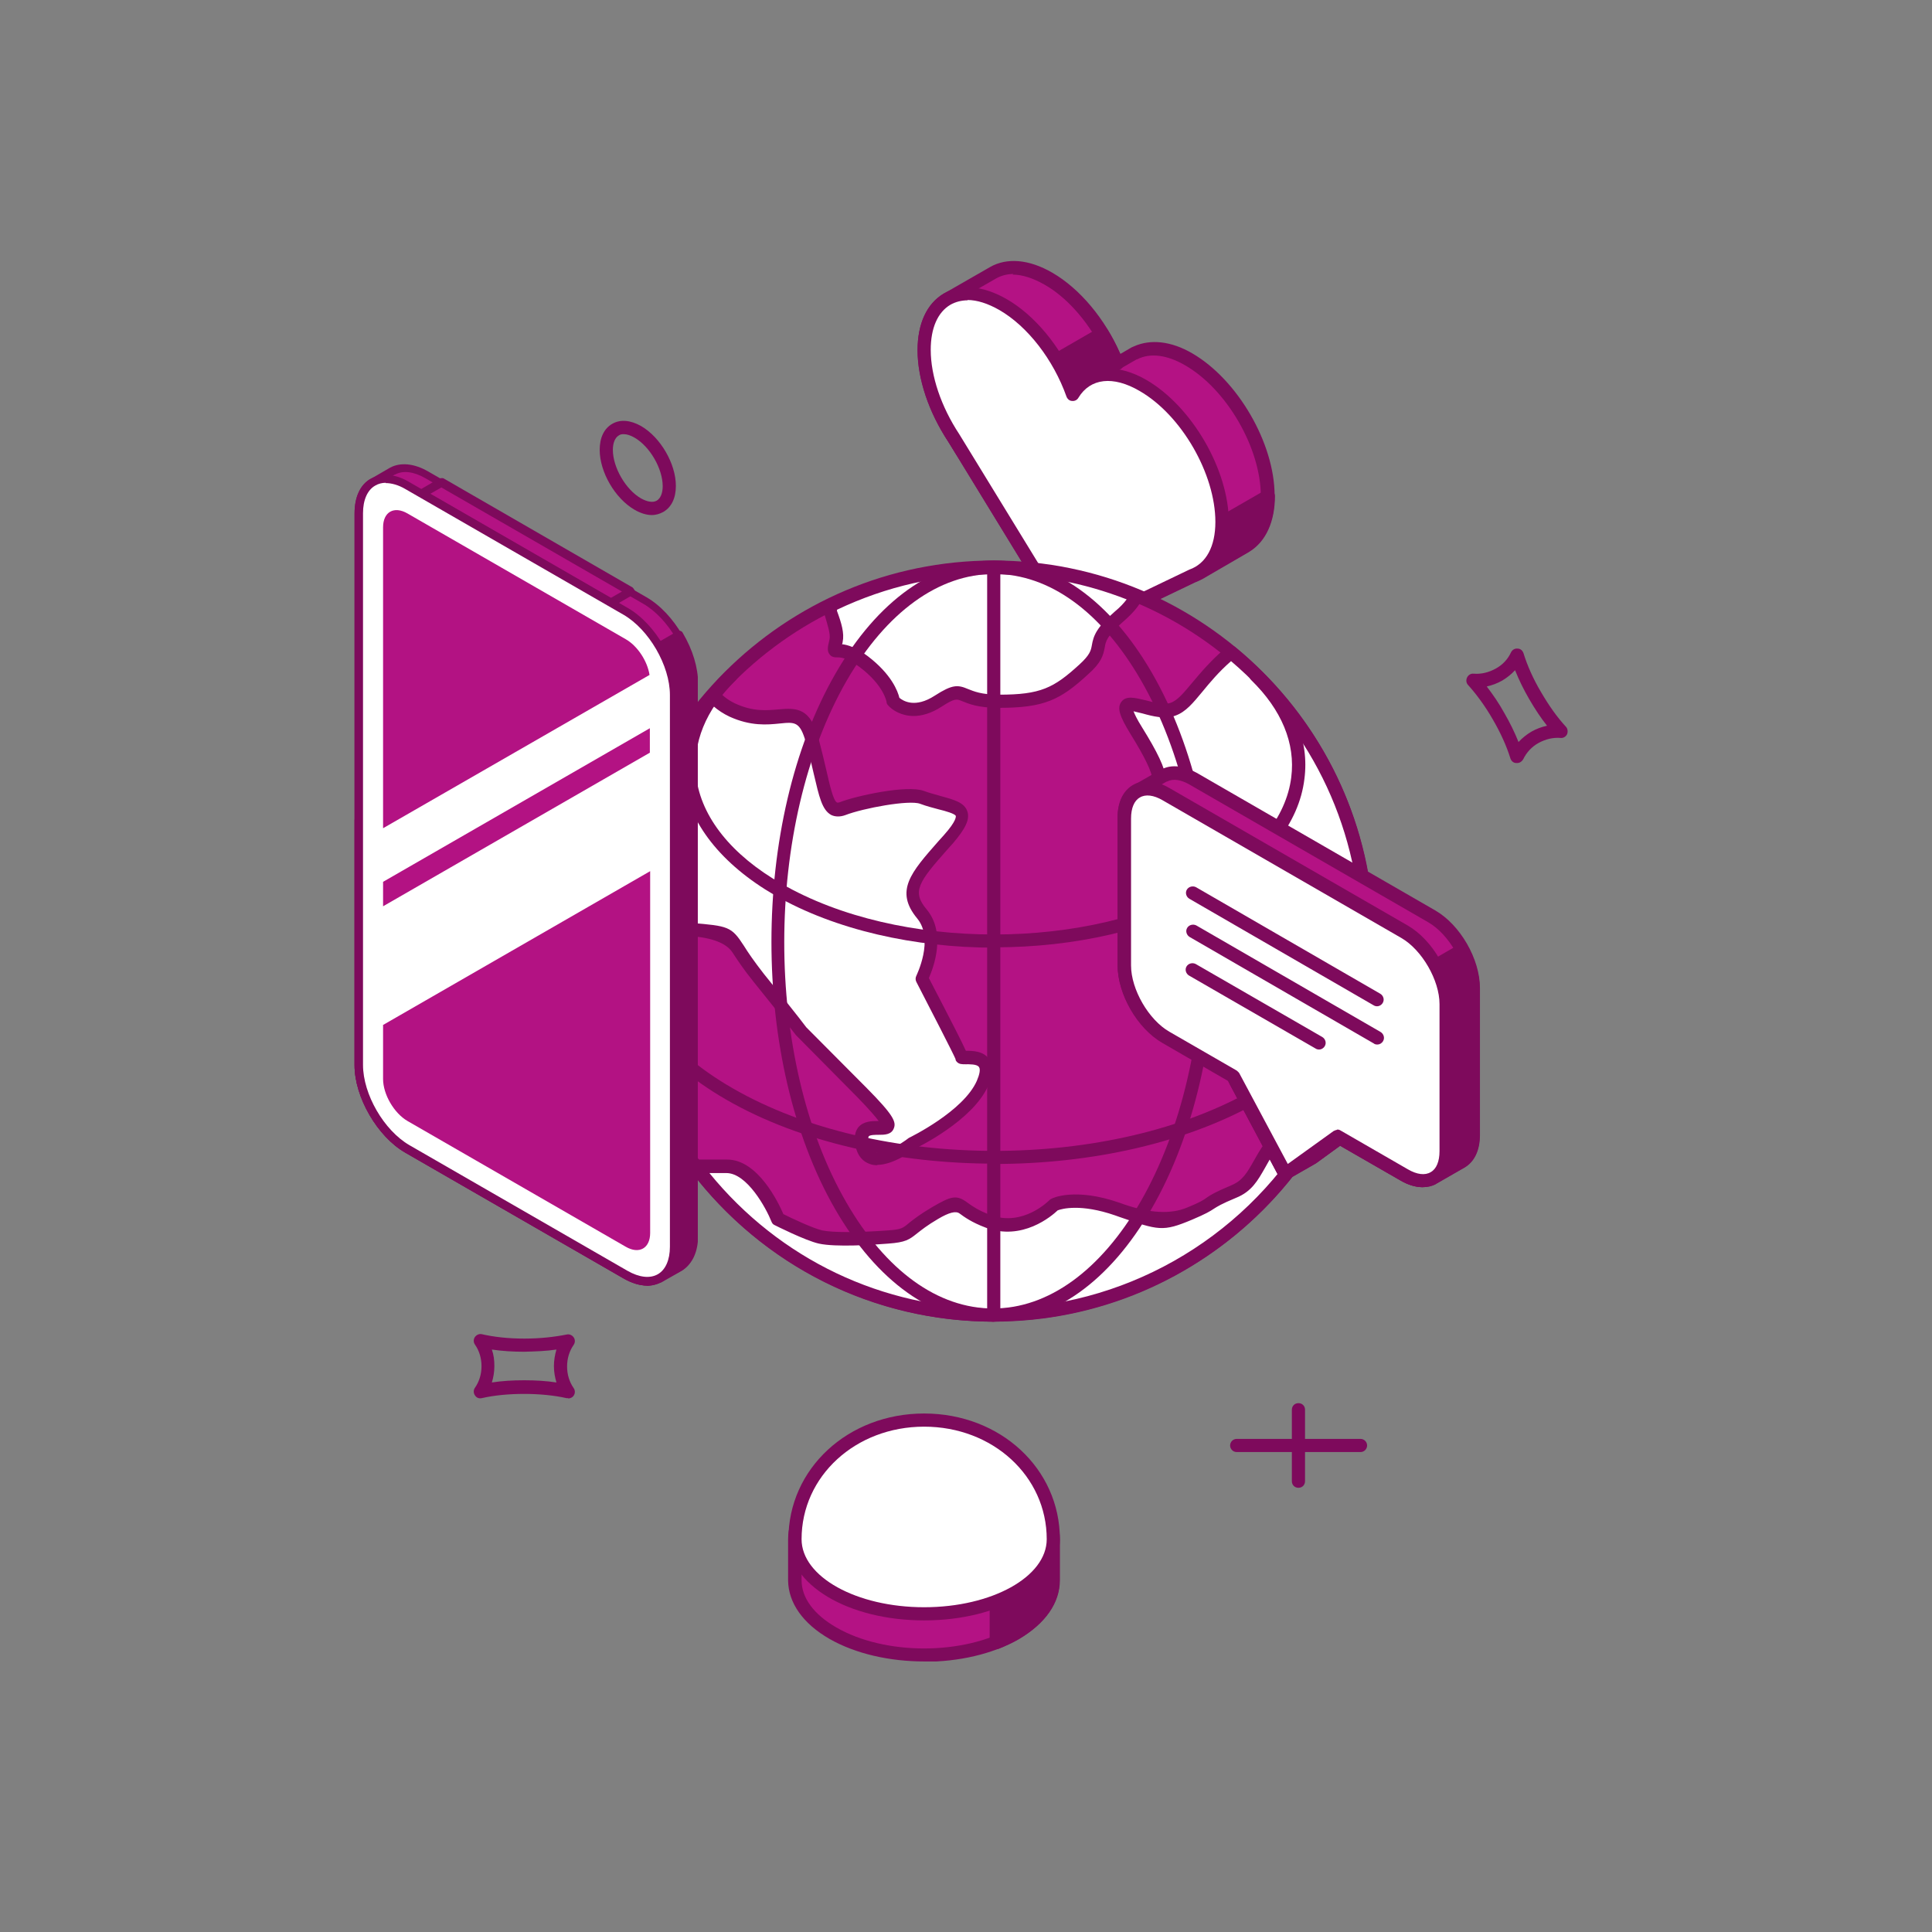 <?xml version="1.0" encoding="UTF-8"?>
<svg id="Calque_1" data-name="Calque 1" xmlns="http://www.w3.org/2000/svg" xmlns:xlink="http://www.w3.org/1999/xlink" viewBox="0 0 61.63 61.63">
  <rect x="0" y="0" width="61.63" height="61.63" fill="#808080" stroke="none"/>
  <defs>
    <style>
      .cls-1 {
        fill: none;
      }

      .cls-1, .cls-2, .cls-3, .cls-4, .cls-5 {
        stroke-width: 0px;
      }

      .cls-6 {
        clip-path: url(#clippath-1);
      }

      .cls-7 {
        clip-path: url(#clippath);
      }

      .cls-2 {
        fill: #b31283;
      }

      .cls-3 {
        fill: #fff;
      }

      .cls-4 {
        fill: #7e0a5c;
      }

      .cls-5 {
        fill: #b41284;
      }
    </style>
    <clipPath id="clippath">
      <rect class="cls-1" x="10.96" y="8.32" width="39.04" height="44.68"/>
    </clipPath>
    <clipPath id="clippath-1">
      <rect class="cls-1" x="11.31" y="14.78" width="10.95" height="26.23"/>
    </clipPath>
  </defs>
  <g class="cls-7">
    <g>
      <path class="cls-5" d="M37.93,11.45c-.67-.39-1.27-.43-1.72-.19h0s-.57.32-.57.32c-.44-1.12-1.24-2.17-2.17-2.71-.7-.4-1.32-.44-1.78-.18h0s-1.48.85-1.48.85h0c-.45.27-.73.83-.73,1.62,0,.92.38,1.94.95,2.81l3.8,6.21,3.8-1.82c.07-.02.14-.05.2-.09h0s1.48-.86,1.48-.86h0c.45-.27.73-.81.73-1.61,0-1.6-1.13-3.56-2.52-4.36Z"/>
      <path class="cls-4" d="M34.23,20.4c-.07,0-.14-.04-.18-.1l-3.8-6.21c-.62-.93-.98-2-.98-2.92,0-.84.29-1.48.83-1.8l1.48-.85c.54-.31,1.25-.25,1.99.18.88.51,1.68,1.47,2.17,2.59l.36-.21s.05-.02.07-.03c.53-.24,1.19-.17,1.86.22,1.45.84,2.63,2.87,2.63,4.54,0,.82-.29,1.45-.8,1.77,0,0-.02.01-.03.02l-1.48.86c-.08.04-.16.08-.24.11l-3.78,1.81s-.06.02-.09.02h0ZM32.33,8.74c-.2,0-.39.05-.55.14l-1.48.85c-.4.24-.62.75-.62,1.44,0,.83.33,1.81.91,2.69l3.71,6.06,3.63-1.74c.08-.03.14-.05.19-.08l1.46-.84s.01-.01.02-.01c.4-.24.62-.74.62-1.42,0-1.53-1.08-3.41-2.42-4.18h0c-.57-.33-1.11-.4-1.52-.19-.02,0-.03.01-.05.02l-.52.3c-.05.03-.12.04-.18.02-.06-.02-.1-.06-.13-.12-.44-1.12-1.23-2.12-2.08-2.6-.37-.21-.71-.32-1.02-.32h0Z"/>
      <path class="cls-4" d="M30.43,13.97c-.1-.15-.18-.3-.27-.46l4.99-2.88c.19.31.35.63.48.95l-4.92,2.84-.28-.45h0ZM34.23,20.19l3.8-1.82c.07-.02.14-.05.2-.09h0s1.48-.86,1.48-.86h0c.45-.27.73-.81.73-1.61l-6.57,3.79.35.58h0Z"/>
      <path class="cls-4" d="M34.23,20.4c-.07,0-.14-.04-.18-.1l-.35-.58s-.04-.11-.02-.16c.01-.05.05-.1.1-.13l6.57-3.79c.07-.04.15-.04.21,0,.07.04.11.11.11.18,0,.82-.29,1.45-.8,1.77,0,0-.02.01-.03.02l-1.48.86c-.08.04-.16.08-.24.11l-3.78,1.81s-.06.02-.09.02h0ZM34.17,19.68l.14.23,3.63-1.74c.08-.03.14-.05.19-.08l1.46-.84s.01-.01.02-.01c.32-.19.53-.55.6-1.04l-6.04,3.49h0ZM30.71,14.64c-.07,0-.14-.04-.18-.1l-.28-.45c-.09-.13-.16-.27-.24-.41l-.03-.06c-.06-.1-.02-.23.08-.28l4.99-2.88c.1-.06.23-.02.29.07.2.33.36.66.49.99.04.1,0,.21-.09.26l-4.92,2.84s-.07.03-.11.03h0ZM30.45,13.59c.05.09.1.18.16.26,0,0,0,0,0,0l.17.28,4.59-2.65c-.08-.19-.18-.38-.29-.58l-4.63,2.67h0Z"/>
      <path class="cls-3" d="M38.99,16.66c0-1.6-1.13-3.56-2.52-4.36-.98-.56-1.81-.4-2.23.29-.42-1.18-1.26-2.31-2.23-2.87-1.39-.8-2.52-.16-2.52,1.45,0,.92.38,1.94.95,2.81l3.8,6.21,3.8-1.82c.58-.2.95-.79.95-1.71h0Z"/>
      <path class="cls-4" d="M34.23,20.4c-.07,0-.14-.04-.18-.1l-3.8-6.21c-.62-.93-.98-2-.98-2.92,0-.85.3-1.49.84-1.81.54-.31,1.25-.25,2,.18.89.51,1.71,1.5,2.19,2.63.54-.53,1.39-.56,2.27-.05,1.45.84,2.63,2.87,2.63,4.54,0,.97-.4,1.67-1.09,1.91l-3.78,1.81s-.06.02-.09.02ZM30.87,9.58c-.2,0-.39.05-.55.14-.41.24-.63.75-.63,1.44,0,.83.33,1.81.91,2.69l3.71,6.06,3.63-1.74c.54-.19.83-.74.83-1.52,0-1.53-1.08-3.41-2.42-4.18-.84-.49-1.57-.41-1.95.22-.04.07-.12.11-.2.1-.08,0-.15-.06-.18-.14-.42-1.18-1.24-2.24-2.14-2.76-.37-.21-.71-.32-1.02-.32Z"/>
      <path class="cls-4" d="M18.12,44.6s-.03,0-.05,0c-.79-.18-1.92-.18-2.7,0-.09.02-.17-.01-.22-.09-.05-.07-.05-.17,0-.24.14-.2.21-.44.21-.69,0-.25-.07-.49-.21-.69-.05-.07-.05-.17,0-.24.05-.07.14-.11.22-.09.39.09.85.14,1.34.14.01,0,.02,0,.03,0,.48,0,.94-.05,1.34-.13.08-.02.17.02.22.09.05.07.05.17,0,.24-.14.2-.21.44-.21.69,0,.25.07.49.21.69.05.07.05.17,0,.24-.04.06-.11.09-.17.09h0ZM16.72,44.03c.36,0,.71.02,1.03.07-.05-.17-.08-.34-.08-.52,0-.18.03-.36.08-.53-.32.05-.67.06-1.03.07-.34,0-.7-.02-1.03-.07.06.17.08.34.08.53,0,.18-.03.36-.08.52.32-.05.67-.07,1.03-.07h0Z"/>
      <path class="cls-4" d="M41.42,47.46c-.12,0-.21-.09-.21-.21v-2.28c0-.12.09-.21.21-.21h0c.12,0,.21.09.21.21v2.28c0,.12-.09.21-.21.21h0Z"/>
      <path class="cls-4" d="M43.4,46.32h-3.95c-.12,0-.21-.1-.21-.21s.09-.21.21-.21h3.95c.12,0,.21.1.21.21s-.09.21-.21.21Z"/>
      <path class="cls-4" d="M20.79,16.43c-.17,0-.36-.06-.55-.17-.62-.36-1.11-1.2-1.11-1.91,0-.39.14-.68.4-.83.26-.15.58-.12.92.07.62.36,1.11,1.2,1.11,1.91,0,.39-.14.68-.4.83-.11.06-.23.1-.37.1h0ZM19.89,13.85c-.06,0-.11.01-.15.04-.12.07-.19.24-.19.46,0,.56.41,1.27.9,1.55.2.11.38.14.5.07.12-.07.19-.24.19-.46,0-.56-.41-1.27-.9-1.55-.12-.07-.24-.11-.34-.11h0Z"/>
      <path class="cls-4" d="M48.39,24.34s-.01,0-.02,0c-.09,0-.16-.06-.19-.15-.12-.39-.31-.81-.56-1.24-.24-.42-.52-.8-.79-1.1-.06-.06-.07-.16-.03-.24.04-.08.12-.13.21-.12.24.02.48-.04.7-.16.22-.12.39-.3.49-.52.04-.08.12-.13.21-.12.09,0,.16.06.19.15.12.39.31.82.56,1.24.25.43.52.81.79,1.1.06.06.07.16.04.24-.04.08-.12.13-.21.12-.24-.02-.48.04-.7.16-.22.12-.39.31-.49.52-.04.07-.11.12-.19.12h0ZM47.42,21.89c.2.26.4.55.57.86.18.31.33.62.45.92.12-.13.26-.24.41-.33.16-.09.32-.15.5-.19-.2-.25-.39-.54-.57-.85-.18-.31-.33-.62-.45-.92-.12.13-.26.24-.41.33-.16.09-.32.15-.5.19h0Z"/>
      <path class="cls-5" d="M40.13,38.46c4.66-4.66,4.66-12.21,0-16.86s-12.21-4.66-16.86,0c-4.66,4.66-4.66,12.21,0,16.86,4.66,4.66,12.21,4.66,16.86,0Z"/>
      <path class="cls-4" d="M31.7,42.16c-6.69,0-12.14-5.44-12.14-12.14s5.44-12.14,12.14-12.14,12.14,5.44,12.14,12.14-5.44,12.14-12.14,12.14ZM31.7,18.31c-6.46,0-11.71,5.25-11.71,11.71s5.25,11.71,11.71,11.71,11.71-5.25,11.71-11.71-5.25-11.71-11.71-11.71Z"/>
      <path class="cls-3" d="M43.62,30.03c0,1.33-.23,2.6-.63,3.79-.46-.23-.76-.55-.73-.59.07-.08-.22-.84-.22-.84,0,0-2.73.14-3.47,0-.74-.14.39-1.97.39-1.97,0,0-.39-.42-1.2-1.12-.81-.7.23-.6.38-1.27.15-.66-.52-.77-.94-.62-.42.15-.56-.01-.96-.29-.4-.28-.09-.7.4-1.33.49-.63.56-.92-.4-2.47-.96-1.55.47-.42,1.17-.68.54-.2.84-.98,1.85-1.82,2.66,2.19,4.35,5.5,4.35,9.21ZM21.97,29.64c1.71.14,1.04.07,2.23,1.55,1.2,1.48,1.34,1.68,1.34,1.68l1.95,1.97c1.95,1.97-.19.49,0,1.62.19,1.12,1.63,0,1.63,0,0,0,1.77-.84,2.23-1.9.46-1.05-.67-.77-.67-.84,0-.07-1.27-2.51-1.27-2.51,0,0,.65-1.27,0-2.06-.65-.79-.14-1.27.84-2.39.98-1.12.1-.98-.84-1.34-.44-.16-1.97.14-2.53.36-.56.22-.56-.71-.97-2.19-.4-1.47-1.07-.28-2.55-.97-.25-.12-.45-.27-.62-.46-1.61,1.84-2.68,4.17-2.92,6.74.26.36.44.59.44.59l1.71.14h0ZM31.7,41.95c4.44,0,8.3-2.43,10.35-6.02-.47-.1-.85-.09-1.02.06-.98.92-.89,1.68-1.69,2.02-.97.41-.52.33-1.41.71-.89.37-.94.33-2.3-.14-1.36-.47-2.02-.14-2.02-.14,0,0-.94.97-2.11.53-1.17-.44-.7-.84-1.69-.26-.98.57-.7.7-1.5.76-.8.06-1.73.09-2.16,0-.42-.09-1.36-.57-1.36-.57,0,0-.66-1.7-1.64-1.68-.3,0-.65-.02-.98-.01,2.18,2.88,5.62,4.75,9.51,4.75h0ZM26.66,20.43c-.14.63,0,0,.88.67.88.67.95,1.27.95,1.27,0,0,.53.6,1.44,0,.91-.6.53,0,1.93,0s1.86-.25,2.71-1.02.04-.74,1.12-1.69c.3-.26.47-.47.55-.65-1.4-.58-2.94-.9-4.55-.9-1.89,0-3.67.45-5.26,1.24.13.43.29.82.23,1.09Z"/>
      <path class="cls-4" d="M31.7,42.16c-3.83,0-7.36-1.76-9.68-4.83-.05-.06-.06-.15-.02-.22.03-.07.11-.12.19-.12.17,0,.35,0,.53,0,.16,0,.31,0,.46,0h.02c.98,0,1.64,1.39,1.79,1.74.3.15.94.45,1.24.52.34.07,1.12.07,2.09,0,.43-.03.48-.07.68-.24.14-.11.34-.27.73-.5.62-.36.78-.41,1.14-.14.14.1.33.24.73.39,1.03.38,1.85-.45,1.88-.48.02-.02.04-.03.06-.04.03-.02.75-.37,2.18.13l.14.05c.82.28,1.49.32,2.01.1.42-.17.52-.24.63-.32.13-.09.26-.17.78-.39.36-.15.5-.4.71-.77.19-.34.43-.76.91-1.21.27-.25.81-.2,1.21-.12.07.01.12.06.15.12.03.06.02.13,0,.19-2.16,3.78-6.2,6.13-10.54,6.13h0ZM22.63,37.42c2.24,2.75,5.52,4.32,9.07,4.32,4.09,0,7.9-2.16,10.02-5.65-.33-.04-.49.02-.54.06-.44.41-.65.78-.83,1.11-.23.4-.42.75-.92.95-.48.2-.6.28-.71.35-.12.08-.25.16-.7.35-.93.39-1.06.34-2.31-.09l-.14-.05c-1.1-.38-1.7-.21-1.83-.16-.19.18-1.13.99-2.3.55-.45-.17-.68-.34-.83-.45-.12-.09-.34-.03-.68.17-.36.21-.54.36-.67.46-.26.21-.38.29-.92.33-.49.04-1.68.12-2.22,0-.44-.1-1.37-.57-1.41-.59-.05-.02-.08-.06-.1-.11-.17-.43-.78-1.55-1.44-1.55-.15,0-.31,0-.48,0-.03,0-.05,0-.08,0ZM27.99,37.17c-.09,0-.18-.01-.27-.05-.16-.06-.38-.22-.44-.63-.04-.22,0-.4.1-.53.17-.2.44-.2.64-.2h.01c-.09-.12-.28-.35-.69-.77l-1.95-1.97s-.19-.26-1.35-1.7c-.34-.42-.53-.72-.67-.93-.19-.3-.65-.48-1.36-.53l-1.76-.15c-.06,0-.11-.03-.15-.08,0,0-.18-.23-.44-.6-.03-.04-.04-.09-.04-.14.24-2.55,1.26-4.92,2.97-6.86.04-.05.1-.07.16-.07h0c.06,0,.12.03.16.07.15.18.33.31.54.41.58.27,1.02.22,1.38.19.61-.06,1.02-.03,1.28.92.1.38.18.72.25,1.02.11.48.22.97.34,1.03.02.01.07,0,.09-.01.51-.2,2.14-.56,2.68-.36.19.07.39.12.56.17.4.11.74.2.83.49.08.25-.06.54-.46,1.01l-.18.2c-.92,1.04-1.14,1.34-.66,1.91.63.76.22,1.85.07,2.19.77,1.48,1.07,2.07,1.18,2.32.21,0,.57,0,.75.28.13.2.12.48-.04.84-.49,1.11-2.26,1.97-2.33,2-.05.04-.67.52-1.21.52ZM20.38,29.3l1.67.14c1.18.1,1.28.11,1.68.73.13.21.32.49.64.9,1.19,1.47,1.34,1.69,1.35,1.7l1.93,1.94c.85.86.95,1.08.86,1.29-.08.2-.3.2-.48.2-.1,0-.28,0-.32.05,0,.01-.03.05-.01.19.04.25.15.29.18.3.28.11.87-.25,1.11-.44.06-.03,1.74-.85,2.17-1.82.09-.21.12-.37.07-.44-.06-.1-.32-.09-.43-.09-.11,0-.2,0-.27-.07-.03-.03-.05-.06-.05-.1-.07-.17-.8-1.59-1.25-2.46-.03-.06-.03-.13,0-.19,0-.01.58-1.16.03-1.83-.73-.88-.2-1.47.67-2.46l.18-.2c.41-.46.38-.59.38-.61-.02-.07-.33-.16-.54-.21-.18-.05-.39-.1-.6-.18-.35-.13-1.81.14-2.38.36-.16.06-.32.06-.45,0-.3-.16-.39-.59-.56-1.31-.07-.29-.14-.63-.25-1-.19-.68-.35-.66-.84-.61-.39.04-.92.09-1.6-.22-.19-.09-.36-.2-.52-.34-1.54,1.82-2.47,4.02-2.71,6.37.15.21.27.36.33.45h0ZM43,34.03s-.06,0-.09-.02c-.37-.18-.81-.53-.84-.73,0-.04,0-.08,0-.11,0-.09-.08-.33-.17-.56-.6.03-2.71.11-3.36-.01-.17-.03-.3-.13-.37-.29-.21-.48.3-1.46.53-1.86-.17-.17-.52-.52-1.07-1-.27-.24-.39-.42-.38-.61.01-.22.19-.35.34-.46.16-.11.3-.22.34-.4.05-.23-.03-.31-.06-.33-.12-.1-.38-.12-.6-.05-.48.17-.71,0-1.02-.23l-.13-.09c-.15-.11-.24-.24-.27-.41-.05-.34.21-.71.62-1.23.41-.52.54-.69-.41-2.23-.35-.57-.43-.83-.29-1.02.15-.21.44-.13.78-.05.26.07.6.15.79.08.23-.08.42-.32.69-.64.27-.32.6-.72,1.1-1.14.08-.06.19-.06.27,0,2.82,2.32,4.43,5.73,4.43,9.37,0,1.3-.21,2.6-.64,3.86-.02.06-.06.1-.12.13-.03.01-.05.02-.08.02h0ZM42.49,33.2c.06.07.19.19.38.31.36-1.14.54-2.31.54-3.48,0-3.46-1.51-6.7-4.14-8.94-.4.35-.68.69-.91.97-.3.36-.53.65-.87.77-.32.12-.72.02-1.04-.07-.09-.02-.21-.05-.29-.07.03.08.1.24.27.51.98,1.58.96,1.97.38,2.71-.25.32-.56.71-.53.9,0,.02,0,.06.09.12l.14.1c.3.21.37.27.63.17.3-.11.75-.12,1.03.13.11.1.29.33.19.74-.08.34-.33.52-.51.65-.06.05-.16.11-.17.14,0,0,.02.08.23.26.81.7,1.2,1.12,1.21,1.14.06.07.07.17.02.25-.36.59-.69,1.38-.59,1.61,0,.02.01.03.06.04.71.13,3.39,0,3.42,0,.1-.01.18.05.21.14.19.51.25.75.25.89h0ZM29.15,22.84c-.39,0-.68-.18-.82-.34-.03-.03-.05-.07-.05-.11,0,0-.08-.53-.87-1.12-.39-.29-.59-.3-.7-.3-.07,0-.18,0-.25-.1-.08-.11-.06-.22,0-.47,0,0,0,0,0,0,.04-.17-.06-.46-.15-.77l-.07-.22c-.03-.1.02-.2.11-.25,1.69-.83,3.49-1.26,5.35-1.26,1.6,0,3.16.31,4.63.92.05.02.09.06.11.12.02.05.02.11,0,.16-.1.22-.29.45-.61.73-.53.46-.56.64-.59.83-.05.25-.11.48-.53.85-.89.82-1.4,1.07-2.85,1.07-.66,0-.96-.13-1.16-.21-.19-.08-.24-.1-.66.17-.34.22-.64.3-.9.3h0ZM28.69,22.26c.12.1.5.34,1.13-.07.56-.36.73-.35,1.06-.21.18.07.42.18.99.18,1.32,0,1.74-.21,2.56-.96.34-.31.37-.45.4-.62.05-.29.14-.56.73-1.07.17-.14.29-.27.38-.39-1.36-.53-2.78-.8-4.24-.8-1.74,0-3.42.38-5,1.13v.04c.14.38.24.71.18.99,0,.03-.01.05-.02.07.18.02.45.1.82.38.76.58.96,1.12,1.01,1.33h0Z"/>
      <path class="cls-4" d="M31.73,37.12c-3.1,0-6.2-.68-8.56-2.04-2.32-1.34-3.6-3.13-3.61-5.04,0-.12.09-.21.21-.21h0c.12,0,.21.09.21.21,0,1.76,1.21,3.42,3.4,4.68,4.6,2.65,12.07,2.66,16.65.01,2.18-1.26,3.38-2.93,3.38-4.69,0-.12.09-.21.21-.21h0c.12,0,.21.09.21.21,0,1.92-1.27,3.72-3.59,5.06-2.35,1.36-5.43,2.03-8.52,2.03h0Z"/>
      <path class="cls-4" d="M31.72,30.23c-2.53,0-5.07-.56-7-1.67-1.71-.99-2.75-2.31-2.93-3.72-.15-1.22.32-2.41,1.38-3.44.08-.08.22-.08.3,0,.08.08.08.22,0,.3-.96.94-1.39,2.01-1.26,3.09.16,1.28,1.13,2.49,2.72,3.4,3.74,2.16,9.82,2.16,13.55,0,1.59-.92,2.55-2.12,2.71-3.39.14-1.09-.31-2.16-1.28-3.11-.08-.08-.09-.21,0-.3.08-.08.22-.09.3,0,1.07,1.04,1.56,2.24,1.4,3.46-.17,1.41-1.21,2.72-2.91,3.71-1.92,1.11-4.45,1.66-6.97,1.66h0Z"/>
      <path class="cls-4" d="M31.68,42.16c-1.91,0-3.7-1.27-5.04-3.59-2.71-4.7-2.71-12.36.01-17.08,1.34-2.33,3.14-3.61,5.06-3.61h0c1.91,0,3.7,1.27,5.04,3.59,2.71,4.7,2.71,12.36-.01,17.08-1.34,2.33-3.14,3.61-5.06,3.61h0ZM31.71,18.31c-1.76,0-3.43,1.21-4.7,3.4-2.65,4.6-2.66,12.07-.01,16.65,1.26,2.18,2.92,3.38,4.68,3.38s3.43-1.21,4.7-3.4c2.65-4.6,2.66-12.07.01-16.65-1.26-2.18-2.92-3.38-4.67-3.38h0Z"/>
      <path class="cls-4" d="M31.7,42.16c-.12,0-.21-.09-.21-.21v-23.85c0-.12.09-.21.21-.21s.21.09.21.21v23.85c0,.12-.09.21-.21.21h0Z"/>
      <path class="cls-5" d="M33.6,49.12c0-.61-.4-1.23-1.21-1.7-1.61-.93-4.22-.93-5.83,0-.8.46-1.2,1.07-1.2,1.68h0v1.32h0c0,.61.41,1.22,1.21,1.68,1.61.93,4.22.93,5.83,0,.81-.47,1.21-1.08,1.2-1.69v-1.29h0Z"/>
      <path class="cls-4" d="M29.49,53c-1.1,0-2.19-.24-3.03-.72-.85-.49-1.31-1.15-1.32-1.86v-1.32c0-.71.47-1.37,1.31-1.86,1.66-.96,4.37-.96,6.04,0,.85.49,1.32,1.16,1.31,1.88v1.29c0,.72-.46,1.38-1.31,1.88-.83.48-1.92.72-3.01.72h0ZM29.47,46.93c-1.02,0-2.03.22-2.8.67-.71.41-1.1.94-1.1,1.49v1.32c0,.56.39,1.09,1.1,1.5,1.55.9,4.07.9,5.62,0,.71-.41,1.1-.95,1.1-1.51v-1.29c0-.56-.39-1.1-1.1-1.51-.78-.45-1.8-.67-2.81-.67h0Z"/>
      <path class="cls-4" d="M32.39,47.42c-.19-.11-.4-.21-.61-.29v5.26c.22-.08.43-.18.62-.29.81-.47,1.21-1.08,1.2-1.69v-1.29c0-.61-.4-1.23-1.21-1.7h0Z"/>
      <path class="cls-4" d="M31.78,52.6s-.08-.01-.12-.04c-.06-.04-.09-.1-.09-.17v-5.26c0-.07.03-.13.09-.17.06-.04.13-.05.2-.02.24.09.45.19.64.3h0c.85.49,1.32,1.16,1.31,1.88v1.29c0,.72-.46,1.38-1.31,1.88-.19.11-.41.21-.65.31-.02,0-.05.01-.08.01ZM31.99,47.45v4.62c.11-.05.21-.1.3-.16.71-.41,1.1-.95,1.1-1.51v-1.29c0-.56-.39-1.1-1.1-1.51-.09-.05-.19-.1-.3-.15h0Z"/>
      <path class="cls-3" d="M29.48,45.3c-2.28,0-4.12,1.67-4.12,3.8,0,1.31,1.85,2.38,4.12,2.38s4.12-1.06,4.12-2.38c0-2.13-1.85-3.8-4.12-3.8Z"/>
      <path class="cls-4" d="M29.48,51.69c-2.43,0-4.33-1.14-4.33-2.59,0-2.25,1.9-4.01,4.33-4.01s4.33,1.76,4.33,4.01c0,1.45-1.9,2.59-4.33,2.59ZM29.48,45.51c-2.19,0-3.91,1.58-3.91,3.59,0,1.2,1.75,2.17,3.91,2.17s3.91-.97,3.91-2.17c0-2.01-1.72-3.59-3.91-3.59Z"/>
      <path class="cls-5" d="M45.66,29.23l-7.61-4.39c-.36-.21-.68-.23-.92-.1h0s-.89.51-.89.51c-.24.14-.39.43-.39.86v4.69c0,.84.59,1.87,1.33,2.3l2.15,1.24,1.66,3.11.87-.5.88-.64,2.05,1.18c.36.21.68.23.92.1h0s.02,0,.02,0c0,0,0,0,0,0l.87-.5c.24-.14.39-.43.39-.86v-4.69c0-.84-.59-1.87-1.33-2.3Z"/>
      <path class="cls-4" d="M45.38,37.87c-.22,0-.46-.07-.7-.21l-1.93-1.11-.77.56-.89.51c-.05.03-.11.03-.16.02-.05-.02-.1-.05-.13-.1l-1.63-3.06-2.09-1.21c-.8-.46-1.43-1.55-1.43-2.48v-4.69c0-.49.18-.86.49-1.04l.89-.51s.03-.01.05-.02c.31-.15.69-.1,1.09.12l7.61,4.39c.8.46,1.43,1.55,1.43,2.48v4.69c0,.49-.18.86-.5,1.04l-.87.5s0,0,0,0c-.01,0-.02.01-.03.02-.13.07-.27.1-.42.1h0ZM42.74,36.09s.07,0,.11.03l2.05,1.18c.28.16.53.2.72.1,0,0,.01,0,.02-.01l.86-.5c.18-.11.28-.34.28-.67v-4.69c0-.76-.56-1.73-1.22-2.11l-7.61-4.39c-.28-.16-.53-.2-.72-.1,0,0-.02,0-.03.01l-.86.49c-.18.1-.28.34-.28.67v4.69c0,.76.56,1.73,1.22,2.11l2.15,1.24s.06.05.08.08l1.56,2.92.68-.39.87-.62s.08-.04.12-.04h0Z"/>
      <path class="cls-4" d="M39.41,34.49l1.57,2.95.87-.5.88-.64,2.05,1.18c.36.21.68.23.92.1h0s.02,0,.02,0c0,0,0,0,0,0l.87-.5c.24-.14.39-.44.39-.86v-4.69c0-.39-.13-.82-.34-1.21l-7.23,4.18Z"/>
      <path class="cls-4" d="M45.38,37.87c-.22,0-.46-.07-.7-.21l-1.93-1.11-.77.56-.89.51c-.05.03-.11.03-.16.02-.05-.02-.1-.05-.13-.1l-1.57-2.95c-.05-.1-.02-.23.08-.28l7.23-4.18s.11-.04.16-.02c.05.02.1.05.13.1.24.44.37.91.37,1.31v4.69c0,.49-.18.86-.5,1.04l-.87.5s0,0,0,0c-.01,0-.02.01-.03.02-.13.07-.27.1-.42.1ZM42.74,36.09s.07,0,.11.03l2.05,1.18c.28.16.53.2.72.1,0,0,.01,0,.02-.01l.86-.5c.18-.11.28-.34.28-.67v-4.69c0-.28-.08-.6-.22-.92l-6.86,3.96,1.37,2.58.68-.39.87-.62s.08-.04.12-.04h0Z"/>
      <path class="cls-3" d="M44.79,29.73l-7.61-4.39c-.73-.42-1.33-.08-1.33.76v4.69c0,.84.59,1.87,1.33,2.3l2.15,1.24,1.66,3.11,1.66-1.19,2.15,1.24c.73.42,1.33.08,1.33-.76v-4.69c0-.84-.59-1.87-1.33-2.29h0Z"/>
      <path class="cls-4" d="M45.39,37.87c-.22,0-.46-.07-.7-.21l-2.03-1.17-1.55,1.11s-.11.05-.17.03c-.06-.01-.11-.05-.14-.11l-1.63-3.06-2.09-1.21c-.8-.46-1.43-1.55-1.43-2.48v-4.69c0-.49.17-.85.49-1.04.32-.18.73-.15,1.15.09l7.61,4.39c.8.46,1.43,1.55,1.43,2.48v4.69c0,.49-.18.86-.49,1.04-.14.08-.29.12-.45.12h0ZM42.65,36.03s.07,0,.11.03l2.15,1.24c.29.17.55.2.73.09.18-.1.28-.34.28-.67v-4.69c0-.76-.56-1.73-1.22-2.11l-7.61-4.39c-.29-.17-.55-.2-.73-.09-.18.1-.28.34-.28.67v4.69c0,.76.56,1.73,1.22,2.11l2.15,1.24s.06.05.08.08l1.55,2.9,1.46-1.05s.08-.04.12-.04h0Z"/>
      <path class="cls-4" d="M42.08,33.48s-.07,0-.11-.03l-4.04-2.33c-.1-.06-.14-.19-.08-.29.06-.1.19-.13.29-.08l4.04,2.33c.1.06.14.19.08.29-.04.07-.11.11-.18.11ZM43.93,33.32s-.07,0-.1-.03l-5.88-3.4c-.1-.06-.14-.19-.08-.29.06-.1.19-.13.29-.08l5.88,3.4c.1.06.14.19.08.29-.04.07-.11.11-.18.11h0ZM43.93,32.1s-.07,0-.11-.03l-5.88-3.4c-.1-.06-.14-.19-.08-.29.06-.1.19-.13.29-.08l5.88,3.4c.1.06.14.19.08.29-.04.07-.11.11-.18.11Z"/>
      <g class="cls-6">
        <g>
          <path class="cls-2" d="M21.05,40.78h0c-.28.16-.67.13-1.09-.11l-6.96-4.01c-.86-.49-1.55-1.69-1.55-2.68v-17.6c0-.49.17-.83.45-1h0s0,0,0,0h0l.62-.36s0,0,0,0h0s0,0,0,0c.28-.16.67-.13,1.09.11l6.96,4.01c.86.49,1.55,1.69,1.55,2.68v17.6c0,.5-.18.84-.47,1h0s-.62.36-.62.36h0Z"/>
          <path class="cls-4" d="M20.65,41.01c-.24,0-.5-.08-.76-.23l-6.96-4.01c-.89-.51-1.62-1.77-1.62-2.79v-17.6c0-.52.18-.91.5-1.1,0,0,0,0,.01,0,0,0,0,0,0,0l.62-.36s0,0,0,0c0,0,0,0,0,0,.33-.18.77-.14,1.22.12l6.96,4.01c.89.51,1.62,1.77,1.62,2.79v17.6c0,.52-.18.91-.51,1.11,0,0-.01,0-.02.01l-.62.35s-.01,0-.02,0c-.14.07-.29.11-.45.11h0ZM11.98,15.49s0,0-.01,0c-.25.14-.38.46-.38.88v17.6c0,.94.67,2.09,1.48,2.56l6.96,4.01c.37.21.71.25.96.11,0,0,0,0,.01,0l.58-.33s.01-.01.02-.01c.26-.14.4-.46.4-.89v-17.6c0-.94-.67-2.09-1.48-2.56l-6.96-4.01c-.37-.21-.71-.25-.96-.11,0,0,0,0-.01,0l-.6.35h0Z"/>
          <path class="cls-2" d="M19.5,19.23l-6.03-3.48.62-.36,6.03,3.48-.62.36Z"/>
          <path class="cls-4" d="M19.5,19.36s-.05,0-.07-.02l-6.03-3.48s-.07-.07-.07-.12.03-.09.07-.12l.62-.36s.09-.02.13,0l6.03,3.48s.07.07.07.12-.03.09-.07.12l-.62.36s-.04.02-.07.02ZM13.73,15.75l5.76,3.32.35-.2-5.76-3.32-.35.2Z"/>
          <path class="cls-4" d="M21.05,40.78c-.28.16-.67.13-1.09-.11l-6.96-4.01c-.86-.49-1.55-1.69-1.55-2.68v-7.83l10.22-5.89c.29.49.47,1.05.47,1.55v17.6c0,.5-.18.84-.47,1h0s-.62.36-.62.36h0Z"/>
          <path class="cls-4" d="M20.65,41.01c-.24,0-.5-.08-.76-.23l-6.96-4.01c-.89-.51-1.62-1.77-1.62-2.79v-7.83s.03-.09.07-.12l10.22-5.89c.06-.04.15-.02.18.05.32.54.49,1.11.49,1.62v17.6c0,.52-.18.91-.51,1.11,0,0-.01,0-.02.01l-.62.35s-.01,0-.02,0c-.14.07-.29.11-.45.11h0ZM11.58,26.23v7.75c0,.94.67,2.09,1.48,2.56l6.96,4.01c.37.21.71.25.96.11,0,0,0,0,.01,0l.58-.33s.01-.01.02-.01c.26-.14.4-.46.4-.89v-17.6c0-.42-.14-.9-.39-1.36l-10.03,5.78Z"/>
          <path class="cls-3" d="M11.45,33.98c0,.99.69,2.18,1.55,2.68l6.96,4.01c.86.49,1.55.1,1.55-.89v-17.6c0-.99-.7-2.18-1.55-2.68l-6.96-4.01c-.86-.49-1.55-.1-1.55.89v17.6Z"/>
          <path class="cls-4" d="M20.65,41.01c-.24,0-.5-.08-.76-.23l-6.96-4.01c-.89-.51-1.62-1.77-1.62-2.79v-17.6c0-.53.18-.92.52-1.11.34-.19.78-.16,1.23.11l6.96,4.01c.89.51,1.62,1.77,1.62,2.79v17.6c0,.53-.18.92-.52,1.11-.14.08-.3.12-.47.12h0ZM12.31,15.4c-.12,0-.24.03-.34.09-.25.14-.39.46-.39.88v17.6c0,.94.67,2.09,1.48,2.56l6.96,4.01c.37.21.71.25.96.11.25-.14.39-.46.39-.88v-17.6c0-.94-.67-2.09-1.48-2.56l-6.96-4.01c-.22-.13-.44-.19-.63-.19Z"/>
          <path class="cls-2" d="M12.22,28.91v-.78s8.51-4.9,8.51-4.9v.78l-8.51,4.9ZM12.22,16.82v9.6l8.5-4.89c-.07-.45-.39-.93-.76-1.14l-6.96-4.01c-.43-.25-.78-.05-.78.44ZM12.22,32.69v1.73c0,.49.35,1.09.78,1.34l6.96,4.01c.43.25.78.05.78-.44v-11.54l-8.51,4.9Z"/>
        </g>
      </g>
    </g>
  </g>
</svg>